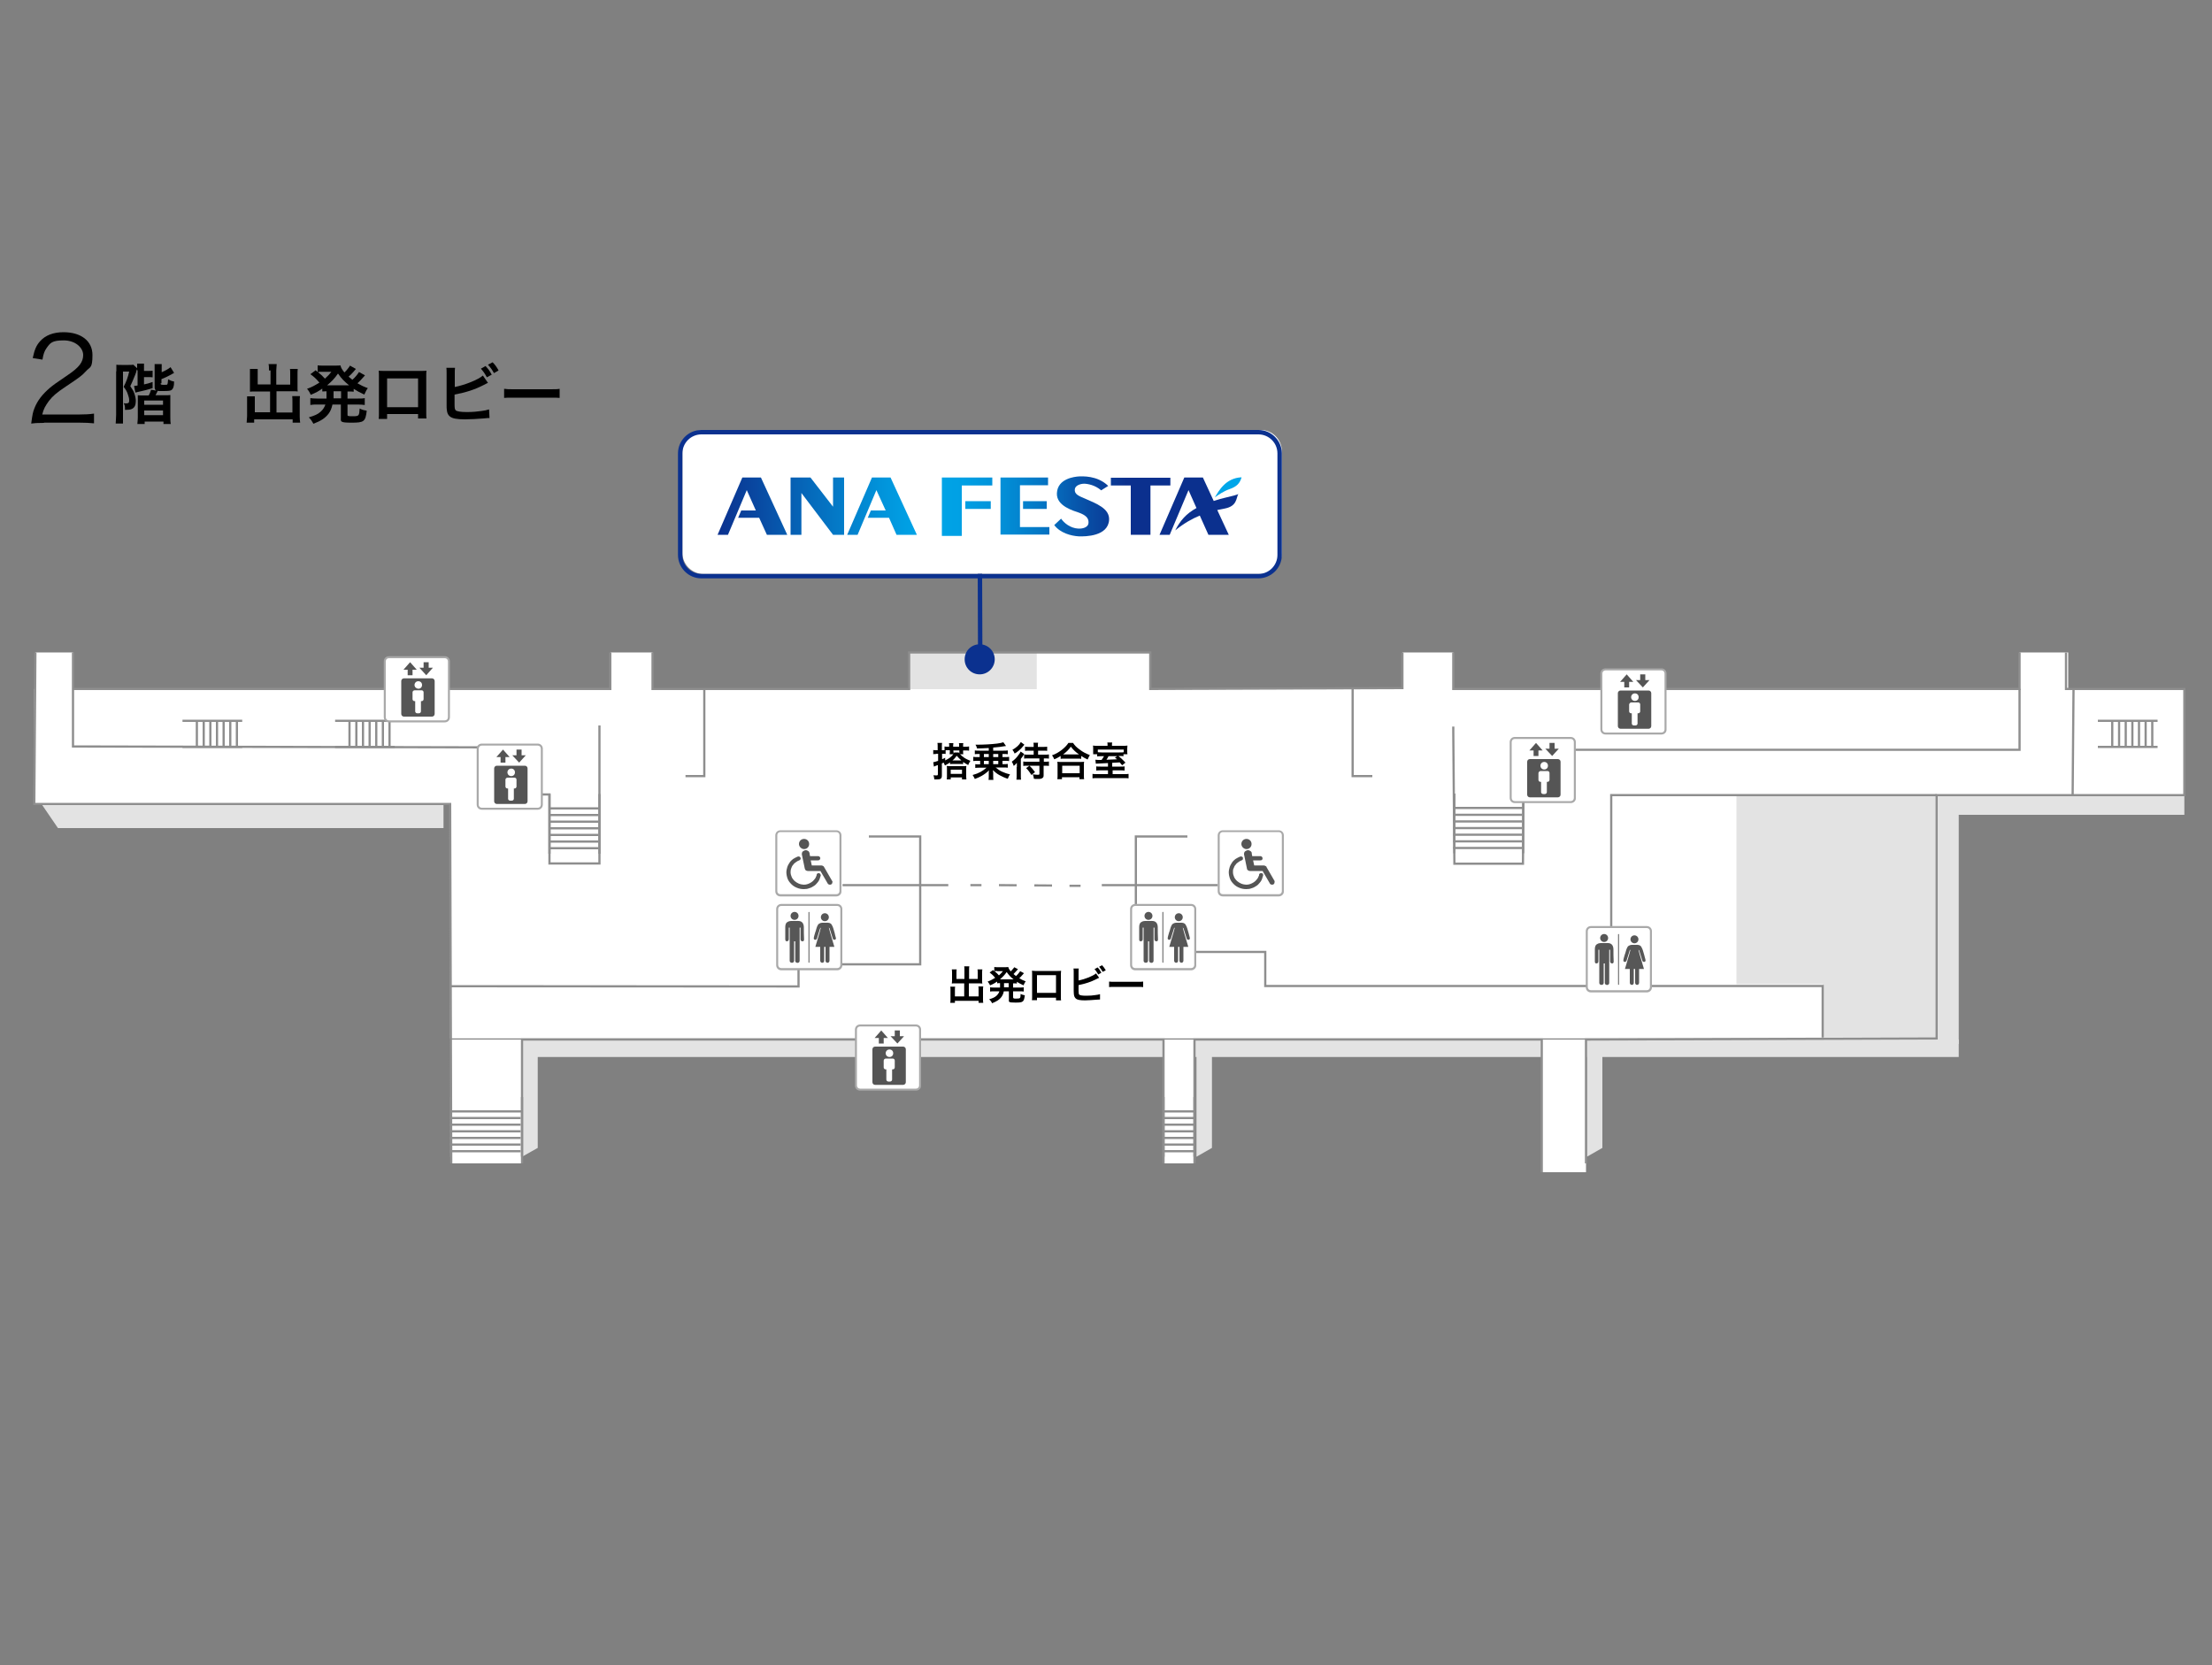 <?xml version="1.0" encoding="UTF-8"?> <svg xmlns="http://www.w3.org/2000/svg" xmlns:xlink="http://www.w3.org/1999/xlink" width="1000" height="753" version="1.1" viewBox="0 0 1000 753"><rect x="0" y="0" width="1000" height="753" fill="#808080" stroke="none"/><defs><style> .cls-1 { stroke-dasharray: 8 8; } .cls-1, .cls-2, .cls-3 { fill: none; } .cls-1, .cls-3 { stroke: #8e8e8e; stroke-miterlimit: 10; } .cls-4 { fill: url(#_新規グラデーションスウォッ-9); } .cls-5 { fill: #0b318f; } .cls-6 { fill: #00a6e9; } .cls-7 { fill: url(#_新規グラデーションスウォッ); } .cls-8 { fill: #fff; } .cls-9 { fill: url(#_新規グラデーションスウォッ-10); } .cls-10 { fill: url(#_新規グラデーションスウォッ-8); } .cls-11 { fill: #e3e3e3; } .cls-12 { fill: url(#_新規グラデーションスウォッ-4); } .cls-13 { fill: #575757; } .cls-14 { fill: #555; } .cls-15 { fill: url(#_新規グラデーションスウォッ-7); } .cls-16 { fill: url(#_新規グラデーションスウォッ-6); } .cls-17 { fill: #a9a9a9; } .cls-18 { fill: url(#_新規グラデーションスウォッ-2); } .cls-19 { fill: url(#_新規グラデーションスウォッ-3); } .cls-20 { fill: url(#_新規グラデーションスウォッ-5); } </style><clipPath id="clippath"><rect class="cls-2" x="1102" y="286" width="680" height="250"></rect></clipPath><clipPath id="clippath-1"><rect class="cls-2" x="-44" y="183.1" width="1101" height="404.8"></rect></clipPath><linearGradient id="_新規グラデーションスウォッ" data-name="新規グラデーションスウォッ" x1="320.3" y1="520.7" x2="690.2" y2="520.7" gradientTransform="translate(164 -52.8) scale(.5)" gradientUnits="userSpaceOnUse"><stop offset="0" stop-color="#0b308e"></stop><stop offset=".2" stop-color="#0663b6"></stop><stop offset=".4" stop-color="#0193da"></stop><stop offset=".5" stop-color="#00a6e9"></stop><stop offset=".6" stop-color="#00a0e4"></stop><stop offset=".7" stop-color="#028fd7"></stop><stop offset=".8" stop-color="#0474c3"></stop><stop offset=".9" stop-color="#084fa6"></stop><stop offset="1" stop-color="#0b308e"></stop></linearGradient><linearGradient id="_新規グラデーションスウォッ-2" data-name="新規グラデーションスウォッ" x1="320.3" y1="520.9" x2="690.2" y2="520.9" xlink:href="#_新規グラデーションスウォッ"></linearGradient><linearGradient id="_新規グラデーションスウォッ-3" data-name="新規グラデーションスウォッ" x1="320.3" y1="519.9" x2="690.2" y2="519.9" xlink:href="#_新規グラデーションスウォッ"></linearGradient><linearGradient id="_新規グラデーションスウォッ-4" data-name="新規グラデーションスウォッ" x1="320.3" y1="521.2" x2="690.2" y2="521.2" xlink:href="#_新規グラデーションスウォッ"></linearGradient><linearGradient id="_新規グラデーションスウォッ-5" data-name="新規グラデーションスウォッ" x1="320.3" x2="690.2" xlink:href="#_新規グラデーションスウォッ"></linearGradient><linearGradient id="_新規グラデーションスウォッ-6" data-name="新規グラデーションスウォッ" x1="320.3" x2="690.2" xlink:href="#_新規グラデーションスウォッ"></linearGradient><linearGradient id="_新規グラデーションスウォッ-7" data-name="新規グラデーションスウォッ" x1="320.3" y1="520.7" x2="690.2" y2="520.7" xlink:href="#_新規グラデーションスウォッ"></linearGradient><linearGradient id="_新規グラデーションスウォッ-8" data-name="新規グラデーションスウォッ" x1="320.3" y1="519.9" x2="690.2" y2="519.9" xlink:href="#_新規グラデーションスウォッ"></linearGradient><linearGradient id="_新規グラデーションスウォッ-9" data-name="新規グラデーションスウォッ" x1="320.3" x2="690.2" xlink:href="#_新規グラデーションスウォッ"></linearGradient><linearGradient id="_新規グラデーションスウォッ-10" data-name="新規グラデーションスウォッ" x1="320.3" y1="520.9" x2="690.2" y2="520.9" xlink:href="#_新規グラデーションスウォッ"></linearGradient></defs><!-- Generator: Adobe Illustrator 28.7.3, SVG Export Plug-In . SVG Version: 1.2.0 Build 164) --><g><g id="_レイヤー_1" data-name="レイヤー_1"><g id="_建物線" data-name="建物線"><g id="_影" data-name="影"><polygon class="cls-11" points="200.5 374.4 26.2 374.4 18.2 362.7 200.5 362.7 200.5 374.4"></polygon><polygon class="cls-11" points="243.1 519 236 523 236 470 243.1 470 243.1 519"></polygon><polygon class="cls-11" points="547.9 519 540.9 523 540.9 470 547.9 470 547.9 519"></polygon><polygon class="cls-11" points="724.4 519 717.4 523 717.4 470 724.4 470 724.4 519"></polygon><rect class="cls-11" x="236" y="470" width="649.5" height="7.9"></rect><rect class="cls-11" x="875.5" y="359.5" width="10" height="112.5"></rect><rect class="cls-11" x="875.5" y="358.9" width="112" height="9.5"></rect></g><g><polygon class="cls-8" points="935 311.5 935 295 913 295 913 311.5 875.5 311.5 727.5 311.5 657 311.5 657 295 634 295 634 311.5 520 311.5 520 295 411 295 411 311.5 295 311.5 295 295 276 295 276 311.5 203.5 311.5 33 311.5 33 295 16 295 16 311.5 15.5 311.5 15.5 363.5 203.5 363.5 203.5 469.5 875.5 469.5 875.5 359.5 987.5 359.5 987.5 311.5 935 311.5"></polygon><rect class="cls-8" x="204" y="470" width="32" height="56"></rect><rect class="cls-8" x="526" y="470" width="14" height="56"></rect><rect class="cls-8" x="697" y="470" width="20" height="60"></rect></g><polygon class="cls-11" points="785 360 785 445 824 445 824 469 875 469 875 445 875 360 785 360"></polygon><rect class="cls-11" x="411" y="295" width="57.7" height="16.6"></rect><polyline class="cls-3" points="16 295 15.5 363.5 203.5 363.5 204 526"></polyline><polyline class="cls-3" points="236 526 236 470 526 470 526 526"></polyline><polyline class="cls-3" points="540 526 540 470 697 470 697 530"></polyline><polyline class="cls-3" points="824 469.1 824 445.8 572 445.8 572 430.4 513.5 430.4 513.5 378.2 536.8 378.2"></polyline><polyline class="cls-3" points="392.8 378.2 416 378.2 416 436 361 436 361 446 203.8 445.9"></polyline><polyline class="cls-3" points="33 311.5 275.9 311.5 275.9 295"></polyline><polyline class="cls-3" points="295 295 295 311.5 411 311.5 411 295 520 295 520 311.5 634 311.1 634 295"></polyline><polyline class="cls-3" points="657 295 657 311.5 913 311.5 913 295"></polyline><polyline class="cls-3" points="611.5 311.2 611.5 350.9 620.4 350.9"></polyline><polyline class="cls-3" points="913 311.5 913 339 688.9 339 688.5 390.5 657.5 390.5 657 331.1 657 328.5"></polyline><polyline class="cls-3" points="934 295 934 311.5 937.4 311.5 987.5 311.5 987.5 359.5 875.5 359.5 875.5 469.5 717 470 717 526"></polyline><line class="cls-3" x1="937" y1="359.5" x2="937.4" y2="311.5"></line><polyline class="cls-3" points="875.5 359.5 728.4 359.5 728.4 445.8"></polyline><polyline class="cls-3" points="318.4 311.5 318.4 350.9 309.9 350.9"></polyline><polyline class="cls-3" points="271 328 271 390.4 248.4 390.4 248.4 359.2 220 359.2 220 337.9 33 337.5 33 295"></polyline><g id="_レイヤー_7" data-name="レイヤー_7"><line class="cls-3" x1="380.9" y1="400.2" x2="428.7" y2="400.2"></line><line class="cls-3" x1="498.1" y1="400.2" x2="550.5" y2="400.2"></line><g><path class="cls-8" d="M438.7,400.2l49.8.3"></path><g><path class="cls-3" d="M438.7,400.2h5"></path><path class="cls-1" d="M451.6,400.2c13.8.1,22.5.2,27.9.2"></path><path class="cls-3" d="M483.5,400.5h5"></path></g></g></g></g><g id="_アイコン文字" data-name="アイコン文字"><g><line class="cls-3" x1="526" y1="496" x2="526" y2="523"></line><line class="cls-3" x1="540" y1="496" x2="540" y2="523"></line><line class="cls-3" x1="540" y1="502.5" x2="526" y2="502.5"></line><line class="cls-3" x1="539.8" y1="505.5" x2="525.8" y2="505.5"></line><line class="cls-3" x1="539.8" y1="508.5" x2="525.8" y2="508.5"></line><line class="cls-3" x1="539.8" y1="511.5" x2="525.8" y2="511.5"></line><line class="cls-3" x1="539.8" y1="514.5" x2="525.8" y2="514.5"></line><line class="cls-3" x1="539.8" y1="517.5" x2="525.8" y2="517.5"></line><line class="cls-3" x1="539.8" y1="520.5" x2="525.8" y2="520.5"></line></g><g><line class="cls-3" x1="203.9" y1="496" x2="203.9" y2="523"></line><line class="cls-3" x1="236" y1="496" x2="236" y2="523"></line><line class="cls-3" x1="236" y1="502.5" x2="203.9" y2="502.5"></line><line class="cls-3" x1="235.4" y1="505.5" x2="203.4" y2="505.5"></line><line class="cls-3" x1="235.4" y1="508.5" x2="203.4" y2="508.5"></line><line class="cls-3" x1="235.4" y1="511.5" x2="203.4" y2="511.5"></line><line class="cls-3" x1="235.4" y1="514.5" x2="203.4" y2="514.5"></line><line class="cls-3" x1="235.4" y1="517.5" x2="203.4" y2="517.5"></line><line class="cls-3" x1="235.4" y1="520.5" x2="203.4" y2="520.5"></line></g><g><line class="cls-3" x1="248.4" y1="359" x2="248.4" y2="386"></line><line class="cls-3" x1="271" y1="359" x2="271" y2="386"></line><line class="cls-3" x1="271" y1="365.5" x2="248.4" y2="365.5"></line><line class="cls-3" x1="270.6" y1="368.5" x2="248" y2="368.5"></line><line class="cls-3" x1="270.6" y1="371.5" x2="248" y2="371.5"></line><line class="cls-3" x1="270.6" y1="374.5" x2="248" y2="374.5"></line><line class="cls-3" x1="270.6" y1="377.5" x2="248" y2="377.5"></line><line class="cls-3" x1="270.6" y1="380.5" x2="248" y2="380.5"></line><line class="cls-3" x1="270.6" y1="383.5" x2="248" y2="383.5"></line></g><g><line class="cls-3" x1="151.5" y1="337.7" x2="178.5" y2="337.7"></line><line class="cls-3" x1="151.5" y1="325.9" x2="178.5" y2="325.9"></line><line class="cls-3" x1="158" y1="325.9" x2="158" y2="337.7"></line><line class="cls-3" x1="161.1" y1="326.1" x2="161.1" y2="337.9"></line><line class="cls-3" x1="164.1" y1="326.1" x2="164.1" y2="337.9"></line><line class="cls-3" x1="167.1" y1="326.1" x2="167.1" y2="337.9"></line><line class="cls-3" x1="170.1" y1="326.1" x2="170.1" y2="337.9"></line><line class="cls-3" x1="173.1" y1="326.1" x2="173.1" y2="337.9"></line><line class="cls-3" x1="176.1" y1="326.1" x2="176.1" y2="337.9"></line></g><g><line class="cls-3" x1="948.4" y1="337.7" x2="975.4" y2="337.7"></line><line class="cls-3" x1="948.4" y1="325.9" x2="975.4" y2="325.9"></line><line class="cls-3" x1="954.9" y1="325.9" x2="954.9" y2="337.7"></line><line class="cls-3" x1="958" y1="326.1" x2="958" y2="337.9"></line><line class="cls-3" x1="961" y1="326.1" x2="961" y2="337.9"></line><line class="cls-3" x1="964" y1="326.1" x2="964" y2="337.9"></line><line class="cls-3" x1="967" y1="326.1" x2="967" y2="337.9"></line><line class="cls-3" x1="970" y1="326.1" x2="970" y2="337.9"></line><line class="cls-3" x1="973" y1="326.1" x2="973" y2="337.9"></line></g><g><line class="cls-3" x1="82.5" y1="337.7" x2="109.5" y2="337.7"></line><line class="cls-3" x1="82.5" y1="325.9" x2="109.5" y2="325.9"></line><line class="cls-3" x1="89" y1="325.9" x2="89" y2="337.7"></line><line class="cls-3" x1="92.1" y1="326.1" x2="92.1" y2="337.9"></line><line class="cls-3" x1="95.1" y1="326.1" x2="95.1" y2="337.9"></line><line class="cls-3" x1="98.1" y1="326.1" x2="98.1" y2="337.9"></line><line class="cls-3" x1="101.1" y1="326.1" x2="101.1" y2="337.9"></line><line class="cls-3" x1="104.1" y1="326.1" x2="104.1" y2="337.9"></line><line class="cls-3" x1="107.1" y1="326.1" x2="107.1" y2="337.9"></line></g><g><line class="cls-3" x1="657.5" y1="358.8" x2="657.5" y2="385.8"></line><line class="cls-3" x1="688.6" y1="358.8" x2="688.6" y2="385.8"></line><line class="cls-3" x1="688.6" y1="365.3" x2="657.5" y2="365.3"></line><line class="cls-3" x1="688.1" y1="368.4" x2="657" y2="368.4"></line><line class="cls-3" x1="688.1" y1="371.4" x2="657" y2="371.4"></line><line class="cls-3" x1="688.1" y1="374.4" x2="657" y2="374.4"></line><line class="cls-3" x1="688.1" y1="377.4" x2="657" y2="377.4"></line><line class="cls-3" x1="688.1" y1="380.4" x2="657" y2="380.4"></line><line class="cls-3" x1="688.1" y1="383.4" x2="657" y2="383.4"></line></g><g><g><path class="cls-8" d="M538.5,438.2h-25.2c-1.1,0-1.9-.9-1.9-1.9v-25.2c0-1.1.9-1.9,1.9-1.9h25.2c1.1,0,1.9.9,1.9,1.9v25.2c0,1-.9,1.9-1.9,1.9Z"></path><path class="cls-17" d="M538.5,438.7h-25.3c-1.3,0-2.3-1-2.3-2.3v-25.4c0-1.3,1-2.3,2.3-2.3h25.3c1.3,0,2.3,1,2.3,2.3v25.3c.1,1.3-1,2.4-2.3,2.4ZM513.2,409.6c-.8,0-1.4.6-1.4,1.4v25.3c0,.8.6,1.4,1.4,1.4h25.3c.8,0,1.4-.6,1.4-1.4v-25.3c0-.8-.6-1.4-1.4-1.4h-25.3Z"></path></g><g><path class="cls-13" d="M519.2,415.9c1,0,1.8-.8,1.8-1.8s-.8-1.8-1.8-1.8-1.8.8-1.8,1.8.8,1.8,1.8,1.8h0Z"></path><path class="cls-13" d="M523.4,419.3c0-.8-.2-1.8-.8-2.3-.9-.8-1.8-.6-2.9-.6h-1c-1.1,0-2-.1-2.9.6-.7.5-.8,1.5-.8,2.3v5.3c0,.4,0,1,.7,1s.9-.5.9-1v-5.2h.4v15c0,1.2,2,1.2,2,0v-8.8h.5v8.8c0,1.2,2,1.3,2,0v-15h.4v5.2c0,.5.2,1,.9,1s.7-.6.7-1c-.1-1.8-.1-3.5-.1-5.3h0Z"></path><path class="cls-13" d="M532.9,416.5c1,0,1.8-.8,1.8-1.8s-.8-1.8-1.8-1.8-1.8.8-1.8,1.8c0,1,.8,1.8,1.8,1.8h0Z"></path><path class="cls-13" d="M537.9,424.1c0-.4-.5-1.7-.6-2.4-.4-1.2-.6-2.5-1.3-3.6-.5-.9-1.7-1-2.6-.9h-1c-.9-.1-2,.1-2.6.9-.7,1.1-.8,2.4-1.3,3.6-.2.7-.6,2-.6,2.4-.2.8,1,1.2,1.4.3.5-1.5.9-3,1.4-4.5,0-.3.2-.4.4-.5-.7,2.9-1.7,5.8-2.5,8.7h2.2v6.2c0,.5.3,1,.9,1s.9-.4.9-1v-6.2h.6v6.2c0,.5.3,1,.9,1s.9-.5.9-1v-6.2h2.2c-.8-2.9-1.8-5.8-2.5-8.7.2.2.4.3.4.5.5,1.5.9,3,1.4,4.5.4.9,1.6.5,1.4-.3h0Z"></path><path class="cls-13" d="M525.7,435.3c0,0-.2-.1-.2-.2v-22.6c0-.1,0-.2.2-.2s.2.1.2.2v22.6c0,.1-.1.2-.2.2h0Z"></path></g></g><g><g><path class="cls-8" d="M744.5,448.2h-25.2c-1.1,0-1.9-.9-1.9-1.9v-25.2c0-1.1.9-1.9,1.9-1.9h25.2c1.1,0,1.9.9,1.9,1.9v25.2c0,1-.9,1.9-1.9,1.9Z"></path><path class="cls-17" d="M744.5,448.7h-25.3c-1.3,0-2.3-1-2.3-2.3v-25.4c0-1.3,1-2.3,2.3-2.3h25.3c1.3,0,2.3,1,2.3,2.3v25.3c.1,1.3-1,2.4-2.3,2.4ZM719.2,419.6c-.8,0-1.4.6-1.4,1.4v25.3c0,.8.6,1.4,1.4,1.4h25.3c.8,0,1.4-.6,1.4-1.4v-25.3c0-.8-.6-1.4-1.4-1.4h-25.3Z"></path></g><g><path class="cls-13" d="M725.2,425.9c1,0,1.8-.8,1.8-1.8s-.8-1.8-1.8-1.8-1.8.8-1.8,1.8.8,1.8,1.8,1.8h0Z"></path><path class="cls-13" d="M729.4,429.3c0-.8-.2-1.8-.8-2.3-.9-.8-1.8-.6-2.9-.6h-1c-1.1,0-2-.1-2.9.6-.7.5-.8,1.5-.8,2.3v5.3c0,.4,0,1,.7,1s.9-.5.9-1v-5.2h.4v15c0,1.2,2,1.2,2,0v-8.8h.5v8.8c0,1.2,2,1.3,2,0v-15h.4v5.2c0,.5.2,1,.9,1s.7-.6.7-1c-.1-1.8-.1-3.5-.1-5.3h0Z"></path><path class="cls-13" d="M738.9,426.5c1,0,1.8-.8,1.8-1.8s-.8-1.8-1.8-1.8-1.8.8-1.8,1.8c0,1,.8,1.8,1.8,1.8h0Z"></path><path class="cls-13" d="M743.9,434.1c0-.4-.5-1.7-.6-2.4-.4-1.2-.6-2.5-1.3-3.6-.5-.9-1.7-1-2.6-.9h-1c-.9-.1-2,.1-2.6.9-.7,1.1-.8,2.4-1.3,3.6-.2.7-.6,2-.6,2.4-.2.8,1,1.2,1.4.3.5-1.5.9-3,1.4-4.5,0-.3.2-.4.4-.5-.7,2.9-1.7,5.8-2.5,8.7h2.2v6.2c0,.5.3,1,.9,1s.9-.4.9-1v-6.2h.6v6.2c0,.5.3,1,.9,1s.9-.5.9-1v-6.2h2.2c-.8-2.9-1.8-5.8-2.5-8.7.2.2.4.3.4.5.5,1.5.9,3,1.4,4.5.4.9,1.6.5,1.4-.3h0Z"></path><path class="cls-13" d="M731.7,445.3c0,0-.2-.1-.2-.2v-22.6c0-.1,0-.2.2-.2s.2.1.2.2v22.6c0,.1-.1.2-.2.2h0Z"></path></g></g><g><g><path class="cls-8" d="M378.5,438.2h-25.2c-1.1,0-1.9-.9-1.9-1.9v-25.2c0-1.1.9-1.9,1.9-1.9h25.2c1.1,0,1.9.9,1.9,1.9v25.2c0,1-.9,1.9-1.9,1.9Z"></path><path class="cls-17" d="M378.5,438.7h-25.3c-1.3,0-2.3-1-2.3-2.3v-25.4c0-1.3,1-2.3,2.3-2.3h25.3c1.3,0,2.3,1,2.3,2.3v25.3c.1,1.3-1,2.4-2.3,2.4ZM353.2,409.6c-.8,0-1.4.6-1.4,1.4v25.3c0,.8.6,1.4,1.4,1.4h25.3c.8,0,1.4-.6,1.4-1.4v-25.3c0-.8-.6-1.4-1.4-1.4h-25.3Z"></path></g><g><path class="cls-13" d="M359.2,415.9c1,0,1.8-.8,1.8-1.8s-.8-1.8-1.8-1.8-1.8.8-1.8,1.8c0,1,.8,1.8,1.8,1.8h0Z"></path><path class="cls-13" d="M363.4,419.3c0-.8-.2-1.8-.8-2.3-.9-.8-1.8-.6-2.9-.6h-1c-1.1,0-2-.1-2.9.6-.7.5-.8,1.5-.8,2.3v5.3c0,.4.1,1,.7,1s.9-.5.9-1v-5.2h.4v15c0,1.2,2,1.2,2,0v-8.8h.5v8.8c0,1.2,2,1.3,2,0v-15h.4v5.2c0,.5.2,1,.9,1s.7-.6.7-1c-.1-1.8-.1-3.5-.1-5.3h0Z"></path><path class="cls-13" d="M372.9,416.5c1,0,1.8-.8,1.8-1.8s-.8-1.8-1.8-1.8-1.8.8-1.8,1.8.8,1.8,1.8,1.8h0Z"></path><path class="cls-13" d="M377.9,424.1c-.1-.4-.5-1.7-.6-2.4-.4-1.2-.6-2.5-1.3-3.6-.5-.9-1.7-1-2.6-.9h-1c-.9-.1-2,.1-2.6.9-.7,1.1-.8,2.4-1.3,3.6-.2.7-.6,2-.6,2.4-.2.8,1,1.2,1.4.3.5-1.5.9-3,1.4-4.5.1-.3.2-.4.4-.5-.7,2.9-1.7,5.8-2.5,8.7h2.2v6.2c0,.5.3,1,.9,1s.9-.4.9-1v-6.2h.6v6.2c0,.5.3,1,.9,1s.9-.5.9-1v-6.2h2.2c-.8-2.9-1.8-5.8-2.5-8.7.2.2.4.3.4.5.5,1.5.9,3,1.4,4.5.4.9,1.6.5,1.4-.3h0Z"></path><path class="cls-13" d="M365.7,435.3c-.1,0-.2-.1-.2-.2v-22.6c0-.1.1-.2.2-.2s.2.1.2.2v22.6c0,.1-.1.2-.2.2h0Z"></path></g></g><g><g><path class="cls-8" d="M578.1,404.8h-25.2c-1.1,0-1.9-.9-1.9-1.9v-25.2c0-1.1.9-1.9,1.9-1.9h25.2c1.1,0,1.9.9,1.9,1.9v25.2c0,1-.9,1.9-1.9,1.9Z"></path><path class="cls-17" d="M578.1,405.3h-25.3c-1.3,0-2.3-1-2.3-2.3v-25.3c0-1.3,1-2.3,2.3-2.3h25.3c1.3,0,2.3,1,2.3,2.3v25.3c.1,1.2-1,2.3-2.3,2.3ZM552.8,376.2c-.8,0-1.4.6-1.4,1.4v25.3c0,.8.6,1.4,1.4,1.4h25.3c.8,0,1.4-.6,1.4-1.4v-25.3c0-.8-.6-1.4-1.4-1.4h-25.3Z"></path></g><g><path class="cls-14" d="M570.3,394.8c-.3-.1-.5,0-.7.1s-.4.3-.4.6,0,.5-.2.7c-.2.6-.5,1.1-.9,1.5-.4.5-.8.9-1.3,1.2-.5.3-1,.6-1.6.8-.6.2-1.2.3-1.8.3s-1.6-.2-2.3-.5-1.3-.7-1.9-1.2c-.5-.5-1-1.1-1.3-1.8-.3-.7-.5-1.4-.5-2.2s0-1.2.3-1.7c.2-.6.4-1.1.8-1.5.3-.5.7-.9,1.2-1.2.5-.4,1-.7,1.6-.9.3-.1.4-.2.6-.5,0-.2,0-.5,0-.7s-.3-.4-.5-.5-.5-.1-.8,0c-.8.3-1.4.7-2.1,1.1-.6.5-1.2,1-1.6,1.7-.4.6-.8,1.3-1,2s-.4,1.5-.4,2.3.2,2,.6,3,1,1.7,1.7,2.4c.7.7,1.5,1.2,2.5,1.6.9.4,2,.6,3.1.6s1.6-.1,2.4-.4c.8-.2,1.5-.6,2.1-1,.7-.4,1.2-1,1.7-1.6s.9-1.3,1.1-2.1c0-.3.2-.6.3-.9s0-.5,0-.7c0-.3-.3-.4-.6-.5h0ZM576.3,398.5l-3.7-6.4c0-.3-.3-.5-.6-.6-.3-.2-.5-.2-.9-.2h-4.1l-.5-2.3h3.2c.2,0,.4,0,.6-.1.2-.1.3-.2.4-.4,0-.2.2-.5,0-.7,0-.3-.2-.4-.5-.6,0-.1-.3-.1-.4-.1h-3.7l-.2-1.1h0v-.2h0c0-.5-.3-.8-.6-1-.3-.2-.7-.4-1.1-.4s-.9.2-1.3.5c-.4.3-.5.8-.5,1.2v.2h0l1.3,6.3c0,.4.2.7.5.9.3.2.5.3.9.3h5.7l3.2,5.5c0,.2.2.4.4.5s.4.2.7.2.6-.1.8-.3c.2-.2.3-.5.3-.8,0-.1,0-.2,0-.4h0Z"></path><path class="cls-14" d="M563.5,383.9c1.3,0,2.3-1,2.3-2.3s-1-2.3-2.3-2.3-2.3,1-2.3,2.3c0,1.2,1.1,2.3,2.3,2.3h0Z"></path></g></g><g><g><path class="cls-8" d="M378.1,404.8h-25.2c-1.1,0-1.9-.9-1.9-1.9v-25.2c0-1.1.9-1.9,1.9-1.9h25.2c1.1,0,1.9.9,1.9,1.9v25.2c0,1-.9,1.9-1.9,1.9Z"></path><path class="cls-17" d="M378.1,405.3h-25.3c-1.3,0-2.3-1-2.3-2.3v-25.3c0-1.3,1-2.3,2.3-2.3h25.3c1.3,0,2.3,1,2.3,2.3v25.3c.1,1.2-1,2.3-2.3,2.3ZM352.8,376.2c-.8,0-1.4.6-1.4,1.4v25.3c0,.8.6,1.4,1.4,1.4h25.3c.8,0,1.4-.6,1.4-1.4v-25.3c0-.8-.6-1.4-1.4-1.4h-25.3Z"></path></g><g><path class="cls-14" d="M370.3,394.8c-.3-.1-.5,0-.7.1s-.4.3-.4.6-.1.5-.2.7c-.2.6-.5,1.1-.9,1.5-.4.5-.8.9-1.3,1.2-.5.3-1,.6-1.6.8-.6.2-1.2.3-1.8.3s-1.6-.2-2.3-.5c-.7-.3-1.3-.7-1.9-1.2-.5-.5-1-1.1-1.3-1.8-.3-.7-.5-1.4-.5-2.2s.1-1.2.3-1.7c.2-.6.4-1.1.8-1.5.3-.5.7-.9,1.2-1.2.5-.4,1-.7,1.6-.9.3-.1.4-.2.6-.5.1-.2.1-.5,0-.7s-.3-.4-.5-.5-.5-.1-.8,0c-.8.3-1.4.7-2.1,1.1-.6.5-1.2,1-1.6,1.7-.4.6-.8,1.3-1,2s-.4,1.5-.4,2.3.2,2,.6,3,1,1.7,1.7,2.4c.7.7,1.5,1.2,2.5,1.6.9.4,2,.6,3.1.6s1.6-.1,2.4-.4c.8-.2,1.5-.6,2.1-1,.7-.4,1.2-1,1.7-1.6s.9-1.3,1.1-2.1c.1-.3.2-.6.3-.9.1-.3,0-.5-.1-.7-.1-.3-.3-.4-.6-.5h0ZM376.3,398.5l-3.7-6.4c-.1-.3-.3-.5-.6-.6-.3-.2-.5-.2-.9-.2h-4.1l-.5-2.3h3.2c.2,0,.4,0,.6-.1s.3-.2.4-.4c.1-.2.2-.5.1-.7-.1-.3-.2-.4-.5-.6-.1-.1-.3-.1-.4-.1h-3.7l-.2-1.1h0v-.2h0c-.1-.5-.3-.8-.6-1-.3-.2-.7-.4-1.1-.4s-.9.2-1.3.5-.5.8-.5,1.2v.2h0l1.3,6.3c.1.4.2.7.5.9.3.2.5.3.9.3h5.7l3.2,5.5c.1.2.2.4.4.5.2.1.4.2.7.2s.6-.1.8-.3.3-.5.3-.8c.1-.1.1-.2,0-.4h0Z"></path><path class="cls-14" d="M363.5,383.9c1.3,0,2.3-1,2.3-2.3s-1-2.3-2.3-2.3-2.3,1-2.3,2.3c0,1.2,1.1,2.3,2.3,2.3h0Z"></path></g></g><g><g><path class="cls-8" d="M201.1,326.2h-25.2c-1.1,0-1.9-.9-1.9-1.9v-25.3c0-1.1.9-1.9,1.9-1.9h25.2c1.1,0,1.9.9,1.9,1.9v25.2c0,1.1-.9,2-1.9,2Z"></path><path class="cls-17" d="M201.1,326.6h-25.3c-1.3,0-2.3-1-2.3-2.3v-25.3c0-1.3,1-2.3,2.3-2.3h25.3c1.3,0,2.3,1,2.3,2.3v25.3c0,1.3-1,2.3-2.3,2.3ZM175.8,297.6c-.8,0-1.4.6-1.4,1.4v25.3c0,.8.6,1.4,1.4,1.4h25.3c.8,0,1.4-.6,1.4-1.4v-25.3c0-.8-.6-1.4-1.4-1.4h-25.3Z"></path></g><g><path class="cls-14" d="M195.3,306.7h-12.7c-.6,0-1.2.5-1.2,1.2v14.9c0,.6.5,1.2,1.2,1.2h12.7c.6,0,1.2-.5,1.2-1.2v-14.9c0-.7-.6-1.2-1.2-1.2ZM187.5,312.1h3.1c.5,0,.9.4.9.9v3.1c0,.5-.4.9-.9.9h-.3v4.6c0,.5-.4.9-.9.9h-.8c-.5,0-.9-.4-.9-.9v-4.6h-.3c-.5,0-.9-.4-.9-.9v-3.1c0-.5.5-.9,1-.9ZM187.4,309.7c0-.9.7-1.7,1.7-1.7s1.7.7,1.7,1.7-.7,1.7-1.7,1.7c-1-.1-1.7-.8-1.7-1.7Z"></path><polygon class="cls-14" points="184.3 305.3 186.5 305.3 186.5 302.8 188.4 302.8 185.4 299.4 182.4 302.8 184.3 302.8 184.3 305.3"></polygon><polygon class="cls-14" points="195.7 301.9 193.8 301.9 193.8 299.4 191.5 299.4 191.5 301.9 189.6 301.9 192.7 305.3 195.7 301.9"></polygon></g></g><g><g><path class="cls-8" d="M243.1,365.7h-25.2c-1.1,0-1.9-.9-1.9-1.9v-25.2c0-1.1.9-1.9,1.9-1.9h25.2c1.1,0,1.9.9,1.9,1.9v25.2c0,1-.9,1.9-1.9,1.9Z"></path><path class="cls-17" d="M243.1,366.1h-25.3c-1.3,0-2.3-1-2.3-2.3v-25.3c0-1.3,1-2.3,2.3-2.3h25.3c1.3,0,2.3,1,2.3,2.3v25.3c0,1.3-1,2.3-2.3,2.3ZM217.8,337.1c-.8,0-1.4.6-1.4,1.4v25.3c0,.8.6,1.4,1.4,1.4h25.3c.8,0,1.4-.6,1.4-1.4v-25.3c0-.8-.6-1.4-1.4-1.4h-25.3Z"></path></g><g><path class="cls-14" d="M237.3,346.2h-12.7c-.6,0-1.2.5-1.2,1.2v14.9c0,.6.5,1.2,1.2,1.2h12.7c.6,0,1.2-.5,1.2-1.2v-14.9c0-.7-.6-1.2-1.2-1.2ZM229.5,351.6h3.1c.5,0,.9.4.9.9v3.1c0,.5-.4.9-.9.9h-.3v4.6c0,.5-.4.9-.9.9h-.8c-.5,0-.9-.4-.9-.9v-4.6h-.3c-.5,0-.9-.4-.9-.9v-3.1c0-.5.5-.9,1-.9ZM229.4,349.2c0-.9.7-1.7,1.7-1.7s1.7.7,1.7,1.7-.7,1.7-1.7,1.7c-1,0-1.7-.8-1.7-1.7Z"></path><polygon class="cls-14" points="226.3 344.8 228.5 344.8 228.5 342.3 230.4 342.3 227.4 338.9 224.4 342.3 226.3 342.3 226.3 344.8"></polygon><polygon class="cls-14" points="237.7 341.5 235.8 341.5 235.8 338.9 233.5 338.9 233.5 341.5 231.6 341.5 234.7 344.8 237.7 341.5"></polygon></g></g><g><g><path class="cls-8" d="M414.1,492.7h-25.2c-1.1,0-1.9-.9-1.9-1.9v-25.2c0-1.1.9-1.9,1.9-1.9h25.2c1.1,0,1.9.9,1.9,1.9v25.2c0,1-.9,1.9-1.9,1.9Z"></path><path class="cls-17" d="M414.1,493.1h-25.3c-1.3,0-2.3-1-2.3-2.3v-25.3c0-1.3,1-2.3,2.3-2.3h25.3c1.3,0,2.3,1,2.3,2.3v25.3c.1,1.3-1,2.3-2.3,2.3ZM388.8,464.1c-.8,0-1.4.6-1.4,1.4v25.3c0,.8.6,1.4,1.4,1.4h25.3c.8,0,1.4-.6,1.4-1.4v-25.3c0-.8-.6-1.4-1.4-1.4h-25.3Z"></path></g><g><path class="cls-14" d="M408.3,473.2h-12.7c-.6,0-1.2.5-1.2,1.2v14.9c0,.6.5,1.2,1.2,1.2h12.7c.6,0,1.2-.5,1.2-1.2v-14.9c0-.7-.6-1.2-1.2-1.2ZM400.5,478.6h3.1c.5,0,.9.4.9.9v3.1c0,.5-.4.9-.9.9h-.3v4.6c0,.5-.4.9-.9.9h-.8c-.5,0-.9-.4-.9-.9v-4.6h-.3c-.5,0-.9-.4-.9-.9v-3.1c0-.5.5-.9,1-.9ZM400.4,476.2c0-.9.7-1.7,1.7-1.7s1.7.7,1.7,1.7-.7,1.7-1.7,1.7c-1,0-1.7-.8-1.7-1.7Z"></path><polygon class="cls-14" points="397.3 471.8 399.5 471.8 399.5 469.3 401.4 469.3 398.4 465.9 395.4 469.3 397.3 469.3 397.3 471.8"></polygon><polygon class="cls-14" points="408.7 468.5 406.8 468.5 406.8 465.9 404.5 465.9 404.5 468.5 402.6 468.5 405.7 471.8 408.7 468.5"></polygon></g></g><g><g><path class="cls-8" d="M710.1,362.7h-25.2c-1.1,0-1.9-.9-1.9-1.9v-25.2c0-1.1.9-1.9,1.9-1.9h25.2c1.1,0,1.9.9,1.9,1.9v25.2c0,1-.9,1.9-1.9,1.9Z"></path><path class="cls-17" d="M710.1,363.1h-25.3c-1.3,0-2.3-1-2.3-2.3v-25.3c0-1.3,1-2.3,2.3-2.3h25.3c1.3,0,2.3,1,2.3,2.3v25.3c.1,1.3-1,2.3-2.3,2.3ZM684.8,334.1c-.8,0-1.4.6-1.4,1.4v25.3c0,.8.6,1.4,1.4,1.4h25.3c.8,0,1.4-.6,1.4-1.4v-25.3c0-.8-.6-1.4-1.4-1.4h-25.3Z"></path></g><g><path class="cls-14" d="M704.3,343.2h-12.7c-.6,0-1.2.5-1.2,1.2v14.9c0,.6.5,1.2,1.2,1.2h12.7c.6,0,1.2-.5,1.2-1.2v-14.9c0-.7-.6-1.2-1.2-1.2ZM696.5,348.6h3.1c.5,0,.9.4.9.9v3.1c0,.5-.4.9-.9.9h-.3v4.6c0,.5-.4.9-.9.9h-.8c-.5,0-.9-.4-.9-.9v-4.6h-.3c-.5,0-.9-.4-.9-.9v-3.1c.1-.5.5-.9,1-.9ZM696.4,346.2c0-.9.7-1.7,1.7-1.7s1.7.7,1.7,1.7-.7,1.7-1.7,1.7c-1,0-1.7-.8-1.7-1.7Z"></path><polygon class="cls-14" points="693.3 341.8 695.5 341.8 695.5 339.3 697.4 339.3 694.4 335.9 691.4 339.3 693.3 339.3 693.3 341.8"></polygon><polygon class="cls-14" points="704.7 338.5 702.8 338.5 702.8 335.9 700.5 335.9 700.5 338.5 698.6 338.5 701.7 341.8 704.7 338.5"></polygon></g></g><g><g><path class="cls-8" d="M751.1,331.7h-25.2c-1.1,0-1.9-.9-1.9-1.9v-25.2c0-1.1.9-1.9,1.9-1.9h25.2c1.1,0,1.9.9,1.9,1.9v25.2c0,1-.9,1.9-1.9,1.9Z"></path><path class="cls-17" d="M751.1,332.1h-25.3c-1.3,0-2.3-1-2.3-2.3v-25.3c0-1.3,1-2.3,2.3-2.3h25.3c1.3,0,2.3,1,2.3,2.3v25.3c.1,1.3-1,2.3-2.3,2.3ZM725.8,303.1c-.8,0-1.4.6-1.4,1.4v25.3c0,.8.6,1.4,1.4,1.4h25.3c.8,0,1.4-.6,1.4-1.4v-25.3c0-.8-.6-1.4-1.4-1.4h-25.3Z"></path></g><g><path class="cls-14" d="M745.3,312.2h-12.7c-.6,0-1.2.5-1.2,1.2v14.9c0,.6.5,1.2,1.2,1.2h12.7c.6,0,1.2-.5,1.2-1.2v-14.9c0-.7-.6-1.2-1.2-1.2ZM737.5,317.6h3.1c.5,0,.9.4.9.9v3.1c0,.5-.4.9-.9.9h-.3v4.6c0,.5-.4.9-.9.9h-.8c-.5,0-.9-.4-.9-.9v-4.6h-.3c-.5,0-.9-.4-.9-.9v-3.1c.1-.5.5-.9,1-.9ZM737.4,315.2c0-.9.7-1.7,1.7-1.7s1.7.7,1.7,1.7-.7,1.7-1.7,1.7c-1,0-1.7-.8-1.7-1.7Z"></path><polygon class="cls-14" points="734.3 310.8 736.5 310.8 736.5 308.3 738.4 308.3 735.4 304.9 732.4 308.3 734.3 308.3 734.3 310.8"></polygon><polygon class="cls-14" points="745.7 307.5 743.8 307.5 743.8 304.9 741.5 304.9 741.5 307.5 739.6 307.5 742.7 310.8 745.7 307.5"></polygon></g></g><path d="M19.9,191.2c-3.3,0-4.1.1-5.8.3.6-4.2.7-5,1.5-7,1.3-3.3,3.5-6.2,6.9-9.1,1.9-1.6,2-1.6,8.1-5.8,5.2-3.5,7-5.9,7-9.1s-3.4-6.6-8.8-6.6-6.1,1.2-7.7,3.4c-1,1.4-1.5,2.7-1.9,5.3l-4.4-.7c.8-3.8,1.6-5.7,3.3-7.6,2.4-2.7,6-4.1,10.6-4.1,8,0,13.1,4,13.1,10.3s-1.1,5.2-3.1,7.5c-1.6,1.8-3,2.8-9,6.8-4.2,2.8-5.9,4.3-7.6,6.5-1.6,2.2-2.4,3.6-3,6.1h16.9c2.6,0,4.4-.1,6.5-.4v4.4c-2.1-.2-3.9-.3-6.5-.3h-16.1Z"></path><g><path d="M52.6,167.9c0-1.5,0-2.4,0-3,.4.1,1.2.1,2.3.1h3.2c1.1,0,1.6,0,2.2-.1l1.8,1.7c0,.3-.3.6-.4,1,0,.5-.8,2.5-1.3,3.6-.4,1.1-.8,1.8-1.5,3.4,1.1,1.6,1.5,2.3,1.8,3.2.4,1.1.7,2.4.7,3.4,0,1.9-.5,3-1.6,3.6-.7.4-1.6.5-2.9.5h-.4c0-1.5,0-2-.6-3,.6.1.7.1.9.1,1.3,0,1.6-.3,1.6-1.3s-.2-1.6-.5-2.5c-.4-1.4-.9-2.3-2-3.7,1.2-2.4,1.9-4.2,2.5-6.9h-2.8v19.5c0,1.8,0,3,0,4h-3.3c0-1,.2-2.3.2-4v-19.6h0ZM62,167.4c0-1.2,0-2.1,0-3h3.1c0,.8,0,1.7,0,3v.3h1.8c1.1,0,1.5,0,2.1-.1v3c-.7-.1-1.3-.1-2.1-.1h-1.8v3.3c1.4-.3,2.3-.5,3.9-1.1v2.8c-1.9.6-4.2,1.2-6.6,1.7-.4.1-.8.2-1.2.3l-.6-3c.5,0,.8-.1,1.6-.2v-6.9ZM72.6,173.3c0,.6.2.7,1.7.7s1.2-.1,1.3-.2c.2-.2.3-.9.4-2.3,1.1.6,1.6.8,2.7,1,0,2.3-.4,3.1-1,3.7-.5.5-1.4.6-4,.6s-1.7,0-2.4-.1l-.2.4c0,.1,0,.2-.2.4-.2.5-.4.8-.6,1.2h3.7c1.9,0,2.4,0,3-.1,0,.8,0,1.4,0,3.1v6.7c0,1.2,0,2.3.2,3.3h-3.3v-1.1h-8.5v1.1h-3.3c0-.8.2-1.6.2-3v-7.2c0-1.4,0-2,0-2.8.8.1,1.4.1,3,.1h1.9c.5-.8.8-1.6,1.1-2.6l2.3.4c-.6-.4-.7-.8-.7-1.8v-7.3c0-1.1,0-2.1,0-2.9h3.2c0,.8,0,1.5,0,2.6v1.1c1.8-.8,3.2-1.6,4-2.3l1.6,2.6c-.2.1-.8.4-2,1.1-1.1.6-2.4,1.2-3.7,1.7,0,0,0,1.9,0,1.9ZM65.2,183h8.5v-1.9h-8.5v1.9ZM65.2,187.7h8.5v-2.1h-8.5v2.1Z"></path><path d="M121.6,167.5c0-1.4,0-2.1-.2-2.9h3.7c0,.8-.2,1.6-.2,2.9v6.4h6.3v-4.8c0-1,0-1.6-.1-2.3h3.5c-.1.9-.1,1.5-.1,2.5v5.8c0,.8,0,1.4.1,1.9-.6-.1-1.3-.1-2-.1h-7.6v9.6h7.2v-4.9c0-1,0-1.8-.1-2.5h3.5c-.1.8-.1,1.6-.1,2.8v6.3c0,1.4.1,2.1.2,2.9h-3.4v-1.5h-17.4v1.5h-3.4c0-.9.2-1.8.2-2.9v-6.2c0-1.1,0-2,0-2.8h3.5c0,.7,0,1.3,0,2.5v4.7h6.9v-9.4h-7c-.8,0-1.4,0-2.1.1,0-.6,0-1.2,0-1.9v-5.8c0-1.1,0-1.8,0-2.6h3.5c0,.6,0,1.3,0,2.3v4.7h5.8v-6.3h-.4Z"></path><path d="M147.7,176.9c-.9,0-1.2.1-2,.1v-1.3c-1.7,1.2-2.8,1.8-5.2,2.8-.5-1.1-.9-1.8-1.7-2.7,2.3-.8,3.6-1.6,5.6-2.8-1.6-1.9-2.6-2.8-4.1-3.8l2.4-1.8q.5.4.9.8v-3c.6.1,1.4.1,2.4.1h5.4c1.4,0,1.8,0,2.5-.1.3,1.2.7,1.8,1.8,3.2.9-.9,1.1-1.1,1.7-1.9.4-.5.5-.6.6-.8s.1-.2.2-.4l2.7,1.5c-.1.1-.5.6-1.1,1.3-.5.6-1.4,1.5-2.2,2.2.8.7,1.1.9,1.7,1.4,1.3-1.1,2.3-2.4,3-3.5l2.7,1.5c-.2.2-.2.3-.8.9-.8.9-1.6,1.8-2.6,2.7,1.6.9,2.5,1.4,4.7,2.2-.7.9-.8,1.2-1.6,2.9-2.4-1.1-3.2-1.6-4.8-2.6v1.3c-.9-.1-1.4-.1-2.8-.1v3.2h4.7c1.4,0,2.2,0,3.1-.2v3.1c-.9-.1-1.8-.2-3.1-.2h-4.7v4.4c0,.6,0,.7.5.8.4.1.9.1,1.9.1,1.6,0,2.3-.1,2.6-.6.3-.4.4-1.3.5-2.9,1.1.6,2,.8,3.2,1-.6,4.9-1.2,5.4-6.8,5.4s-4.9-.5-4.9-2.5v-5.7h-3.8c-.4,1.8-.9,3-1.8,4.2-1.5,1.9-3.2,3.1-6.8,4.5-.6-1.1-1.1-1.9-2.1-2.9,2.7-.8,4.1-1.4,5.4-2.6,1-.9,1.6-1.8,2.1-3.2h-3.7c-1.3,0-2.1,0-3.1.2v-3.1c.9.1,1.6.2,3.1.2h4.2v-3.3ZM145.5,168.1c-.5,0-1.2,0-1.8.1,1.6,1.3,2.2,1.9,3.2,3,1.2-1.1,2-1.9,2.9-3.1h-4.3ZM157.2,174.2h.6c-2.1-1.7-3.4-3-5-5.3-1.6,2.3-2.9,3.6-4.9,5.3h9.3ZM150.8,179.4v.7h3.4v-3.2h-3.4v2.5Z"></path><path d="M175,187.4v2h-3.8c.1-.7.1-1.4.1-2.5v-16.8c0-1.1,0-1.7-.1-2.5.7.1,1.3.1,2.5.1h16.6c1.3,0,1.8,0,2.5-.1-.1.8-.1,1.3-.1,2.4v16.7c0,1.1,0,1.9.1,2.5h-3.8v-2h-14v.2ZM189,171.1h-14v13h14v-13Z"></path><path d="M205.5,175c4.9-1,10.6-3.3,12.8-5.2l2.3,3.3c-.3.1-.4.2-2,1-4.1,2.1-7.9,3.3-13.1,4.3v3.8h0v.5c0,1.7.1,2.4.5,2.8.5.5,2.2.8,5,.8s4.7-.2,6.8-.5c1.4-.2,2-.3,3.3-.7l.2,3.9c-.6,0-.8,0-2.9.2-2.3.2-6,.4-8.2.4-3.7,0-5.7-.4-6.8-1.3-.8-.6-1.3-1.6-1.4-3-.1-.5-.1-1-.1-2.7v-13.6c0-1.5,0-1.9-.1-2.7h3.9c-.1.8-.1,1.4-.1,2.7v6h0ZM219.5,165.5c1.2,1.3,1.8,2,2.8,3.9l-2.2,1.2c-.9-1.7-1.7-2.8-2.7-3.9l2.1-1.2ZM223.3,168.7c-.8-1.5-1.6-2.6-2.7-3.8l2.1-1.1c1.2,1.2,1.8,2.1,2.7,3.7l-2.1,1.2Z"></path><path d="M228,175.8c1.3.2,1.8.2,4.7.2h15.6c2.9,0,3.5,0,4.7-.2v4.1c-1.2-.1-1.5-.1-4.8-.1h-15.5c-3.3,0-3.6,0-4.8.1v-4.1h.1Z"></path></g><g><path d="M423.2,340.9c-.5,0-.8,0-1.3.1v-1.9c.5.1.8.1,1.3.1h.7v-1.5c0-.9,0-1.3-.1-1.8h2.1c-.1.5-.1.9-.1,1.8v1.5h1.2v-1.7c.4.1.7.1,1.5.1h.6v-.5c0-.5,0-.8-.1-1.1h2c0,.4-.1.6-.1,1.1v.5h2.7v-.5c0-.5,0-.8-.1-1.1h2c-.1.3-.1.6-.1,1.1v.5h.9c.8,0,1.3,0,1.8-.1v1.9c-.5-.1-1.1-.1-1.7-.1h-1v.7c0,.5,0,.7.1,1h-1.5c.8.8,1.3,1.2,2.2,1.8.7.4,1.3.7,2.5,1.2-.5.8-.7,1.1-1,1.9-1.1-.6-1.4-.8-2.3-1.4v1c-.5-.1-.8-.1-1.5-.1h-2.9c-.6,0-1.1,0-1.5.1v-.8c-.6.5-1.3.8-2.3,1.4-.2-.5-.3-.6-.6-1.3-.3.1-.4.2-.8.4v5.4c0,1.4-.5,1.8-2.1,1.8h-1.3c-.1-1-.2-1.2-.4-1.9.6.1,1,.1,1.4.1s.6-.1.6-.6v-4.1c-.1.1-.3.1-.3.1q-.3.1-.8.3c-.1.1-.5.2-.7.3l-.3-2c.4,0,1.3-.3,2.2-.6v-3.2h-.9ZM425.8,343.3c.5-.2.8-.3,1.5-.7v1.2c1.7-.8,2.8-1.6,3.7-2.8h-1.7c0-.3.1-.6.1-1.1v-.7h-1.9v1.7c-.3-.1-.6-.1-.9-.1h-.7v2.5h0ZM435.7,346.4c.5,0,.8,0,1.2-.1-.1.3-.1.7-.1,1.3v3c0,.7,0,1.3.1,1.8h-2v-.9h-5.1v.9h-1.8c.1-.5.1-1,.1-1.9v-2.9c0-.5,0-.9-.1-1.3.4,0,.7.1,1.2.1h6.5ZM429.8,349.9h5.1v-1.9h-5.1v1.9ZM434.1,343.8h.5c-.8-.7-1.3-1.2-2.1-2.1-.6.8-1,1.4-1.9,2.1h3.5ZM431.1,339.9v.8c.1-.2.2-.3.3-.5h2c.2.2.2.3.3.5v-1.4h-2.7v.6h.1Z"></path><path d="M442.5,340.9c-.7,0-1.2,0-1.8.1v-1.7c.5.1,1.2.1,2,.1h4.3v-1.2q-3.6.2-5.3.2c-.2-.7-.3-1.1-.7-1.7h.6c3.1,0,6.6-.2,9.1-.5,1.5-.2,1.9-.3,2.9-.6l1.2,1.7c-.1,0-1,.1-2.8.4-.8.1-1.9.2-3,.3v1.4h4.6c.8,0,1.4,0,2-.1v1.7c-.5-.1-1.2-.1-1.8-.1h-.6v1.4h1c.8,0,1.4,0,2-.1v1.9c-.6-.1-1.1-.1-2-.1h-1v1.5h.6c.7,0,1.2,0,1.8-.1v1.7c-.6-.1-1.2-.1-2-.1h-3.5c1,.8,1.8,1.4,2.9,1.9s2.2.9,3.6,1.2c-.4.6-.7,1.2-1,2-1.3-.4-2.6-1-3.7-1.6s-2-1.3-3-2.3c0,.3,0,.7.1,1.2v1.3c0,.9,0,1.3.1,1.9h-2.2c.1-.6.1-1,.1-1.9v-1.3c0-.2,0-.5.1-1.1-1,1-2.1,1.8-3.3,2.5-.9.5-1.8.9-3.1,1.4-.3-.7-.6-1.2-1-1.8,2.9-.8,4.4-1.7,6.3-3.3h-3.1c-.7,0-1.4,0-2,.1v-1.7c.5.1,1,.1,1.8.1h.4v-1.6h-1.1c-.9,0-1.4,0-2,.1v-1.9c.5.1,1.2.1,2,.1h.9v-1.4h-.4ZM444.8,342.3h2.2v-1.4h-2.2v1.4ZM444.8,345.5h2.2v-1.5h-2.2v1.5ZM451.3,340.9h-2.3v1.4h2.3v-1.4ZM451.3,344h-2.3v1.5h2.3v-1.5Z"></path><path d="M459.7,346.8v-1.9c-.5.6-.6.7-1.4,1.4-.3-.9-.5-1.3-.9-1.9,1.2-.9,2.1-1.7,3-3,.5-.6.8-1.1,1-1.6l1.6,1.1q-.1.2-.2.3s-.1.1-.1.2c0,0-.1.1-.1.2-.3.5-.6.9-1.1,1.5v7.3c0,1,0,1.6.1,2.1h-2.1c.1-.5.1-1.2.1-2.1v-3.6h.1ZM463.1,336.7q-.2.2-.5.6c-1.2,1.5-2.4,2.5-3.9,3.4-.3-.7-.6-1.2-1-1.7,1.8-1,3.1-2.2,3.8-3.5l1.6,1.2ZM465.2,339.4c-.8,0-1.3,0-1.8.1v-1.9c.5.1,1,.1,1.9.1h2v-.5c0-.5,0-.9-.1-1.4h2.1c-.1.5-.1.8-.1,1.4v.5h2.3c.8,0,1.3,0,1.9-.1v1.9c-.5-.1-1-.1-1.8-.1h-2.3v1.8h3c.8,0,1.4,0,1.9-.1v1.9c-.5-.1-1-.1-1.9-.1h-.4v1.5h.4c.8,0,1.3,0,1.9-.1v2c-.5-.1-1.1-.1-1.9-.1h-.5v4.2c0,.8-.1,1.1-.6,1.4-.4.3-.9.4-2.1.4s-.8,0-1.7-.1c-.1-.8-.2-1.3-.5-2,1,.1,1.5.2,2.2.2s.8-.1.8-.4v-3.7h-5.4c-.8,0-1.3,0-1.9.1v-2c.5.1,1,.1,1.8.1h5.5v-1.5h-5.1c-.8,0-1.3,0-1.8.1v-1.9c.5.1,1,.1,1.8.1h2.5v-1.8h-2.1ZM466.3,350.4c-1-1.5-1.3-2-2.4-3.1l1.5-1.1c1,1,1.5,1.5,2.5,2.9l-1.6,1.3Z"></path><path d="M479.5,341.8c-1.2.7-1.6,1-2.9,1.5-.3-.8-.5-1.1-1-1.8,1.7-.6,3.2-1.5,4.6-2.6,1.2-1,2.1-1.9,2.8-3h2.1c.8,1.2,1.6,2,3,3,1.4,1.1,2.8,1.8,4.6,2.5-.5.8-.6,1.1-1,2-1.3-.6-1.8-.9-2.9-1.6v1.3c-.5-.1-.9-.1-1.6-.1h-6.2c-.6,0-1.1,0-1.5.1v-1.3ZM478,352.3c.1-.6.1-1.1.1-1.9v-4.2c0-.7,0-1.3-.1-1.8.4.1.8.1,1.5.1h9c.7,0,1.2,0,1.6-.1-.1.5-.1,1-.1,1.8v4.2c0,.8,0,1.3.1,1.9h-2.1v-.9h-7.9v.9h-2.1ZM480.2,349.6h7.9v-3.4h-7.9v3.4ZM487.2,341.1h.6c-1.6-1.1-2.6-2.1-3.7-3.5-1.1,1.5-1.9,2.3-3.5,3.5h6.6Z"></path><path d="M501,345q-1.2.1-4,.2c-.9,0-1.4.1-1.6.1l-.2-1.8c.5,0,.8.1,1.3.1h1.5c.4-.6.8-1.1,1.1-1.7h-.9c-1.2,0-1.6,0-2.2.1v-1h-1.8v-2.6c0-.5,0-.9-.1-1.3.6.1,1.2.1,2.2.1h4.4v-.3c0-.4,0-.8-.1-1.2h2.2c-.1.3-.1.7-.1,1.2v.3h4.7c1.1,0,1.7,0,2.3-.1,0,.4-.1.6-.1,1.4v1c0,.6,0,1,.1,1.5h-1.8v.9c-.5-.1-.9-.1-1.9-.1h-.4c1.2,1,1.5,1.2,3.2,3l-1.5,1.2c-.6-.7-.8-.9-1.1-1.3q-1.2.1-3.4.2v1.7h3.8c.9,0,1.3,0,1.8-.1v1.9c-.6-.1-1-.1-1.9-.1h-3.5v1.7h5c1.1,0,1.7,0,2.2-.1v2c-.6-.1-1.4-.1-2.5-.1h-11.4c-1.1,0-1.8,0-2.4.1v-2c.6.1,1.1.1,2.2.1h4.8v-1.7h-3.4c-.9,0-1.3,0-1.9.1v-1.9c.5.1.9.1,1.9.1h3.4v-1.6h0ZM508,338.9h-11.7v1.2c.4,0,.8.1,1.8.1h8c1,0,1.5,0,1.9-.1v-1.2h0ZM501.2,341.8c-.4.8-.6,1.1-1,1.7q3.4-.1,4.8-.2c-.4-.3-.5-.5-1-.8l1.1-.6h-3.9Z"></path></g><g><path d="M436,438.7c0-.9,0-1.3-.1-1.8h2.3c-.1.5-.1,1-.1,1.8v3.9h3.9v-2.9c0-.6,0-1-.1-1.4h2.2c-.1.5-.1.9-.1,1.6v3.6c0,.5,0,.9.1,1.2-.4,0-.8-.1-1.3-.1h-4.8v5.9h4.4v-3c0-.6,0-1.1-.1-1.5h2.2c-.1.5-.1,1-.1,1.7v3.9c0,.8,0,1.3.1,1.8h-2.1v-.9h-10.7v.9h-2.1c.1-.5.1-1.1.1-1.8v-3.8c0-.7,0-1.3-.1-1.7h2.2c-.1.4-.1.8-.1,1.5v2.9h4.2v-5.9h-4.3c-.5,0-.9,0-1.3.1,0-.4.1-.7.1-1.2v-3.6c0-.6,0-1.1-.1-1.6h2.2c-.1.4-.1.8-.1,1.4v2.9h3.6v-3.9h0Z"></path><path d="M452,444.5c-.6,0-.8,0-1.2.1v-.8c-1.1.7-1.7,1.1-3.2,1.7-.3-.6-.6-1.1-1.1-1.7,1.4-.5,2.2-1,3.4-1.7-1-1.2-1.6-1.7-2.5-2.4l1.5-1.1q.3.2.6.5v-1.9c.3.1.9.1,1.5.1h3.3c.8,0,1.1,0,1.5-.1.2.7.4,1.1,1.1,2,.6-.6.7-.7,1.1-1.2.3-.3.3-.4.4-.5s.1-.1.1-.2l1.7.9c-.1.1-.3.3-.7.8-.3.4-.9.9-1.3,1.4.5.4.7.6,1.1.9.8-.7,1.4-1.5,1.9-2.2l1.7.9c-.1.1-.1.2-.5.6-.5.6-1,1.1-1.6,1.7,1,.6,1.6.9,2.9,1.4-.4.5-.5.7-1,1.8-1.5-.7-2-1-3-1.6v.8c-.5-.1-.9-.1-1.7-.1v1.9h2.9c.9,0,1.4,0,1.9-.1v1.9c-.6-.1-1.1-.1-1.9-.1h-2.9v2.7q0,.4.3.5c.2.1.5.1,1.2.1,1,0,1.4-.1,1.6-.3.2-.2.3-.8.3-1.8.7.3,1.2.5,1.9.6-.4,3-.7,3.3-4.2,3.3s-3-.3-3-1.6v-3.5h-2.3c-.2,1.1-.6,1.9-1.1,2.6-.9,1.2-2,1.9-4.2,2.8-.3-.7-.7-1.2-1.3-1.8,1.7-.5,2.5-.9,3.3-1.6.6-.6,1-1.1,1.3-2h-2.3c-.8,0-1.3,0-1.9.1v-1.9c.6.1,1,.1,1.9.1h2.6v-2ZM450.7,439c-.3,0-.7,0-1.1.1,1,.8,1.4,1.2,2,1.9.8-.7,1.2-1.2,1.8-1.9h-2.7ZM457.8,442.8h.4c-1.3-1-2.1-1.9-3.1-3.3-1,1.4-1.8,2.2-3,3.3h5.7ZM453.9,446v.4h2.1v-1.9h-2.1v1.5Z"></path><path d="M468.8,450.9v1.3h-2.3c.1-.4.1-.9.1-1.5v-10.3c0-.7,0-1-.1-1.5.4,0,.8.1,1.5.1h10.2c.8,0,1.1,0,1.5-.1,0,.5-.1.8-.1,1.5v10.3c0,.7,0,1.2.1,1.6h-2.3v-1.2h-8.6v-.2ZM477.4,440.9h-8.6v8h8.6v-8Z"></path><path d="M487.6,443.3c3-.6,6.5-2,7.9-3.2l1.4,2c-.2.1-.3.1-1.3.6-2.5,1.3-4.8,2-8,2.7v2.3h0v.3c0,1,.1,1.5.3,1.7.3.3,1.3.5,3.1.5s2.9-.1,4.2-.3c.9-.1,1.3-.2,2.1-.4v2.4c-.3,0-.4,0-1.7.1-1.4.1-3.7.3-5,.3-2.2,0-3.5-.2-4.2-.8-.5-.4-.8-1-.9-1.8,0-.3-.1-.6-.1-1.7v-8.4c0-.9,0-1.2-.1-1.7h2.4c-.1.5-.1.8-.1,1.7v3.7ZM496.2,437.4c.8.8,1.1,1.3,1.7,2.4l-1.4.8c-.6-1-1-1.7-1.7-2.4l1.4-.8ZM498.5,439.4c-.5-.9-1-1.6-1.6-2.3l1.3-.7c.7.7,1.1,1.3,1.7,2.3l-1.4.7Z"></path><path d="M501.4,443.8c.8.1,1.1.1,2.9.1h9.6c1.8,0,2.1,0,2.9-.1v2.5c-.7-.1-.9-.1-2.9-.1h-9.6c-2,0-2.2,0-2.9.1v-2.5h0Z"></path></g><g><g><path class="cls-8" d="M569.8,259.5h-251.7c-5.3,0-9.6-4.3-9.6-9.6v-45.9c0-5.3,4.3-9.6,9.6-9.6h251.8c5.3,0,9.6,4.3,9.6,9.6v45.9c0,5.3-4.3,9.6-9.7,9.6Z"></path><path class="cls-5" d="M568.8,261.5h-251.7c-5.9,0-10.6-4.8-10.6-10.6v-45.9c0-5.9,4.8-10.6,10.6-10.6h251.8c5.9,0,10.6,4.8,10.6,10.6v45.9c0,5.9-4.8,10.6-10.7,10.6ZM317.1,196.4c-4.8,0-8.6,3.9-8.6,8.6v45.9c0,4.8,3.9,8.6,8.6,8.6h251.8c4.8,0,8.6-3.9,8.6-8.6v-45.9c0-4.8-3.9-8.6-8.6-8.6h-251.8Z"></path></g><g><polygon class="cls-7" points="357.4 215.9 366.4 215.9 376.6 229.1 376.6 215.9 381.6 215.9 381.6 241.8 376.6 241.8 362.3 222.9 362.3 241.8 357.4 241.8 357.4 215.9 357.4 215.9"></polygon><polygon class="cls-18" points="511.2 219.5 502.2 219.5 502.2 216 529.1 216 529.1 219.5 520.1 219.5 520.1 241.8 511.2 241.8 511.2 219.5 511.2 219.5"></polygon><polygon class="cls-19" points="436.4 230.1 447.9 230.1 447.9 226.6 436.4 226.6 436.4 230.1 436.4 230.1"></polygon><polygon class="cls-12" points="425.8 215.9 425.8 242.3 434.8 242.3 434.8 219.5 448.6 219.5 448.6 215.9 425.8 215.9 425.8 215.9"></polygon><polygon class="cls-20" points="402.6 215.9 394.2 215.9 383 241.8 387.7 241.8 396.2 221.6 400.4 230.8 393.7 230.8 392.3 234.1 401.9 234.1 405.3 241.8 414.5 241.8 402.6 215.9 402.6 215.9"></polygon><polygon class="cls-16" points="344 215.9 335.6 215.9 324.4 241.8 329.1 241.8 337.6 221.6 341.7 230.8 335.1 230.8 333.7 234.1 343.2 234.1 346.7 241.8 355.9 241.8 344 215.9 344 215.9"></polygon><polygon class="cls-15" points="461.1 238.3 461.1 219.4 473.8 219.4 473.8 215.9 452.3 215.9 452.3 241.7 474.4 241.7 474.4 238.3 461.1 238.3 461.1 238.3"></polygon><polygon class="cls-10" points="473.2 226.6 462.5 226.6 462.5 230.1 473.2 230.1 473.2 226.6 473.2 226.6"></polygon><path class="cls-4" d="M560.1,223.2c-.8.6-3.3,1.1-5.3,1.6-2.3.5-4.3,1.1-6.1,1.7l-4.9-10.6h-8.4l-11.2,25.9h4.6l8.5-20.2,3.6,8.1c-4.6,2.5-7.4,5.7-9.6,10.1,3.9-3.2,7.7-5.3,11.1-6.7l3.9,8.7h9.2l-5.2-11.2c1.4-.3,2.6-.5,3.5-.7,5.4-1.1,5-4.5,6-6.6Z"></path><path class="cls-6" d="M549.2,224.9c1.7-2.8,4.8-8.8,12.1-9.1-.8,2.7-2.1,4.2-5.6,5.4-2.3.8-5.1,2.6-6.5,3.7Z"></path><path class="cls-9" d="M501,219.7c-5-4.9-12-4.3-13.1-4.3-2,.1-9.8.9-10.1,7.6-.3,5.9,7.8,8,10,8.8,3,1.1,4.4,2.4,4.3,4.5,0,1.9-2.2,2.8-4.6,2.7-3.7-.2-6.5-2.6-7.8-4.5l-3.1,2.9c2.7,3.6,7.6,4.9,11.1,5.1,3,.1,13.2,0,13.7-7.4.3-5.2-5.7-7.4-11.2-9.8-2.3-1-4.6-1.8-4.3-4.1.2-1.8,2.7-2.5,4.2-2.5s5,.6,7.7,3l3.2-2Z"></path></g></g><g><line class="cls-2" x1="443" y1="304.9" x2="442.8" y2="248.7"></line><g><rect class="cls-5" x="441.9" y="259.7" width="2" height="38.8" transform="translate(-.8 1.3) rotate(-.2)"></rect><path class="cls-5" d="M449.7,298.1c0,3.7-3,6.8-6.8,6.8s-6.8-3-6.8-6.8,3-6.8,6.8-6.8c3.8,0,6.8,3.1,6.8,6.8Z"></path></g></g></g></g></g></svg> 